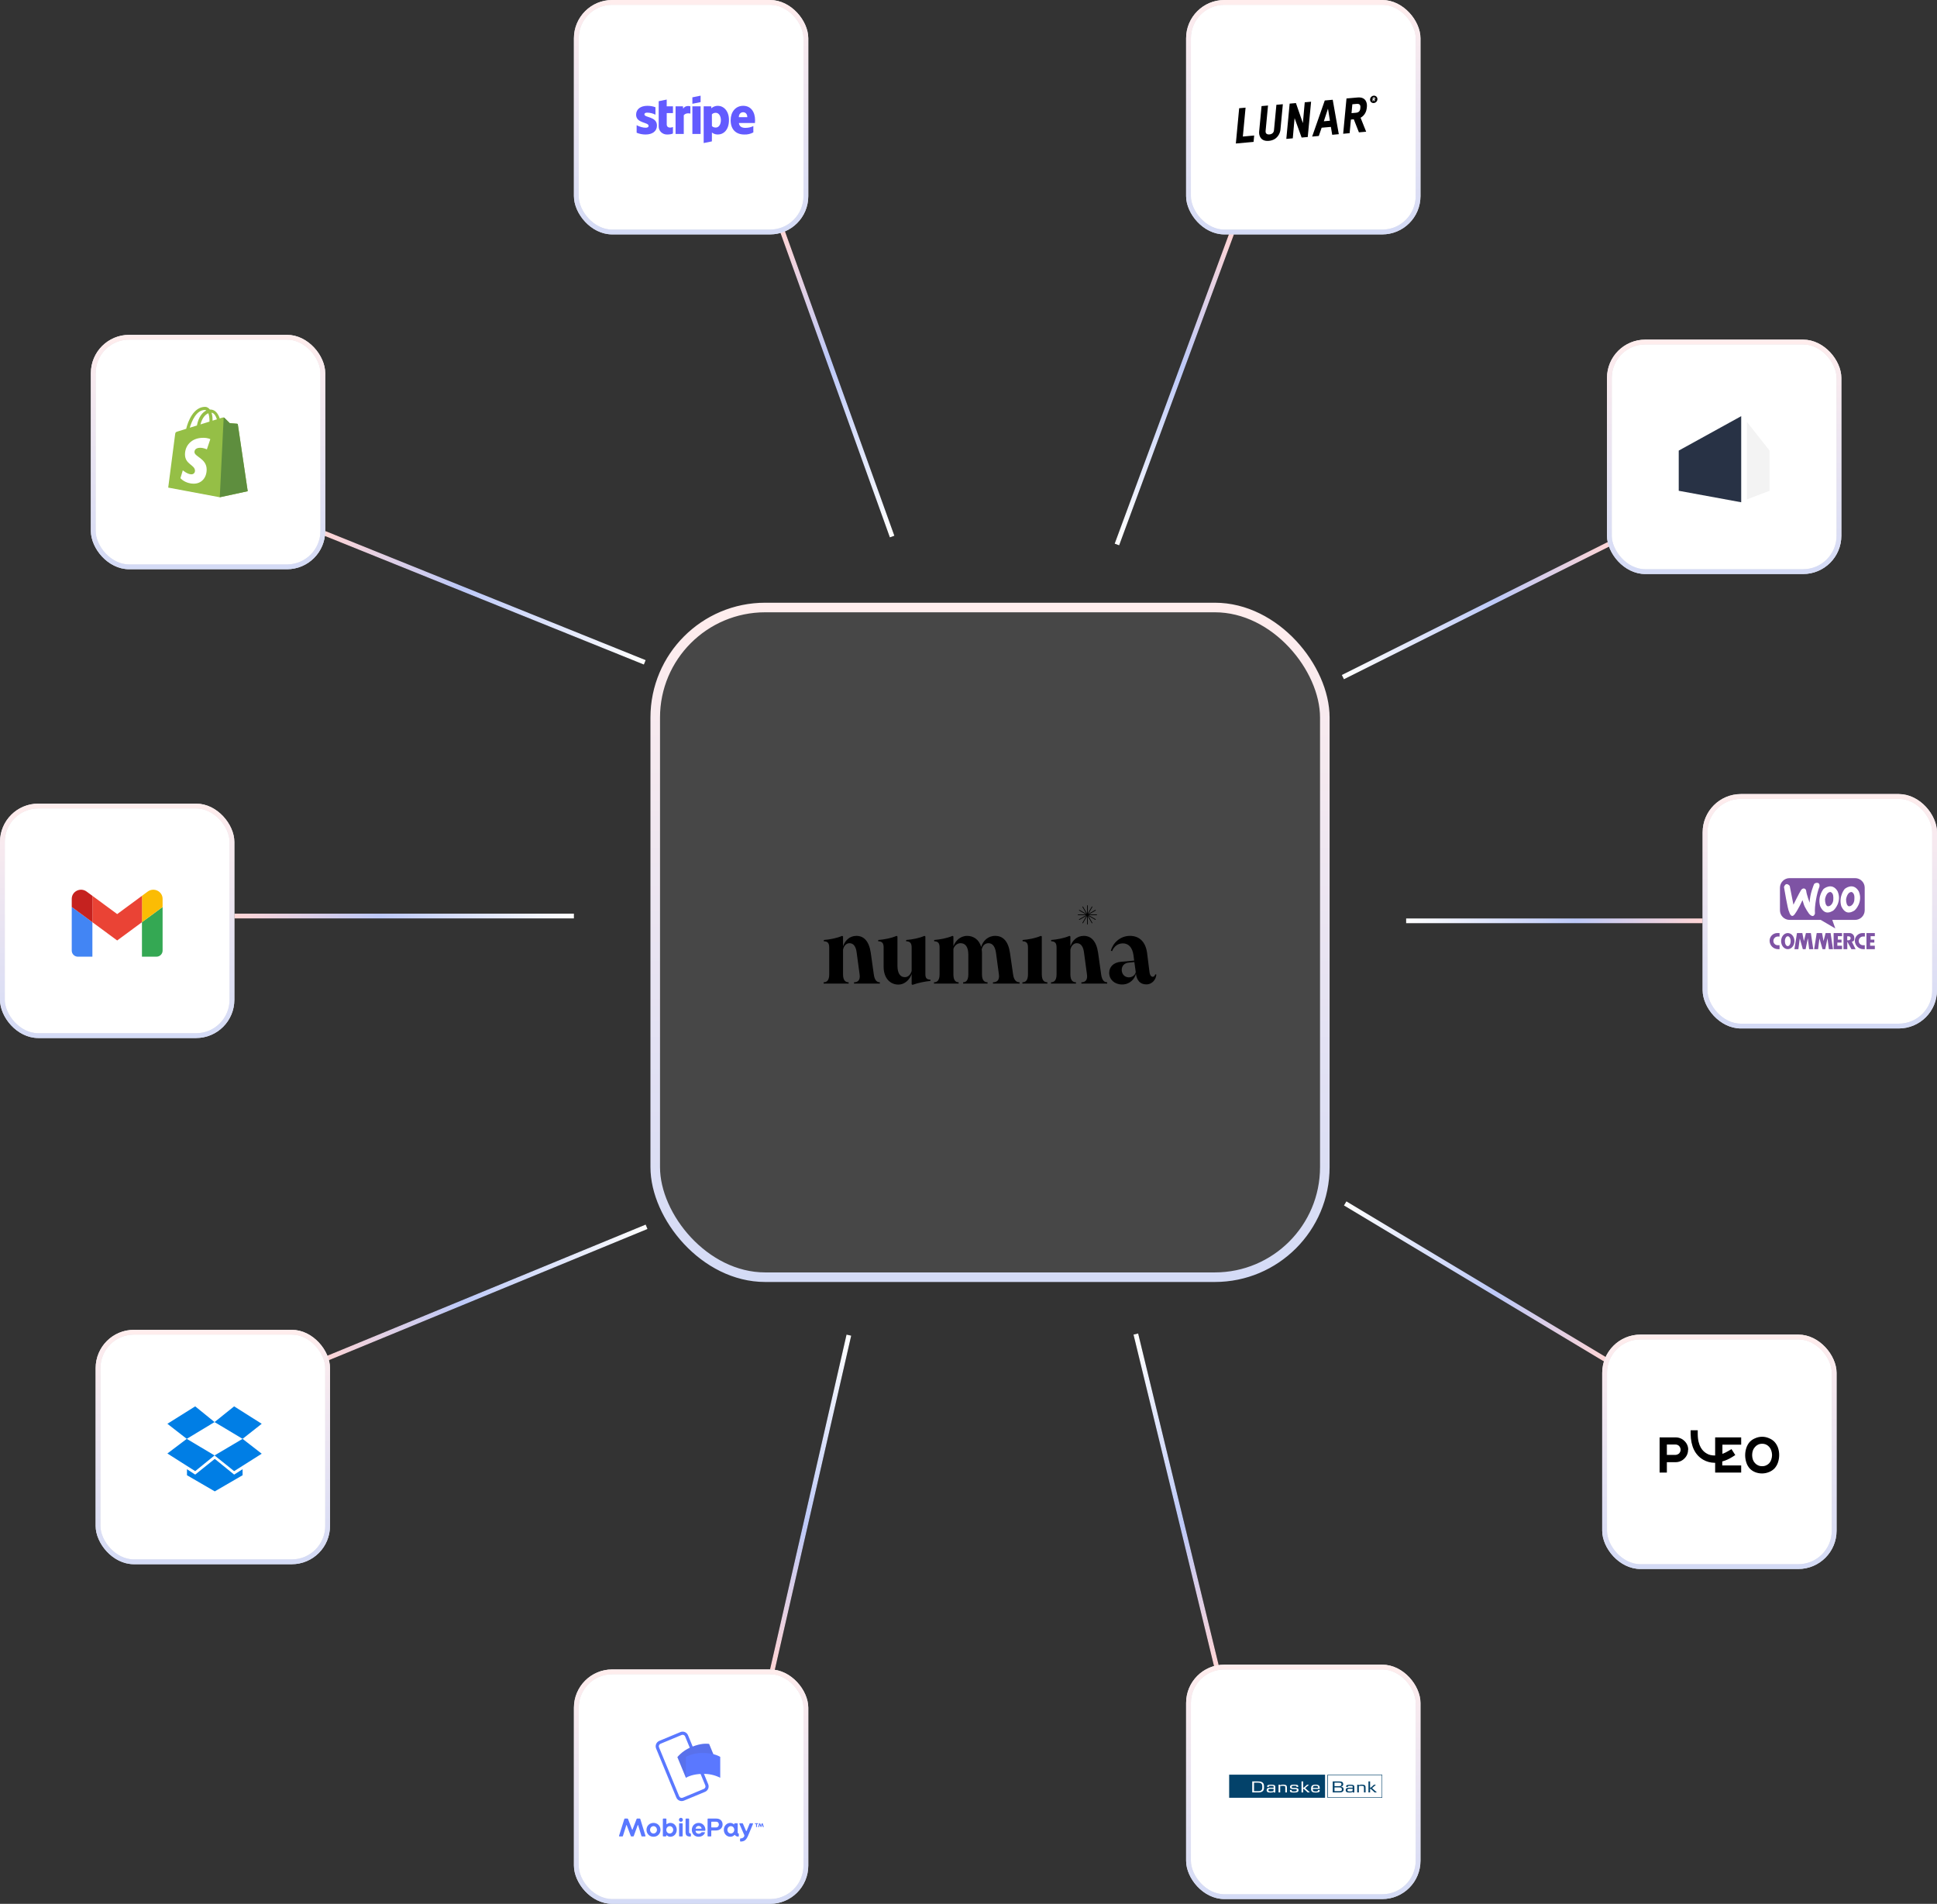 <svg width="405" height="398" viewBox="0 0 405 398" fill="none" xmlns="http://www.w3.org/2000/svg">
<rect x="0" y="0" width="405" height="398" fill="#333333" stroke="none"/>
<rect x="137" y="127" width="140" height="140" rx="23" fill="white" fill-opacity="0.1"/>
<rect x="137" y="127" width="140" height="140" rx="23" stroke="url(#paint0_linear_3412_15660)" stroke-width="2"/>
<path d="M178.566 205.617V205.349C179.332 205.349 179.906 204.947 179.734 203.703L179.121 199.167C178.987 198.018 178.547 197.176 177.609 197.176C176.901 197.176 176.403 197.808 176.269 198.535V203.684C176.269 204.947 176.767 205.349 177.437 205.349V205.617H172.211V205.349C172.881 205.349 173.379 204.947 173.379 203.684V198.095C173.379 197.214 173.111 196.793 172.249 196.774V196.506C173.455 196.41 174.948 196.142 176.078 195.645L176.269 195.759V197.846C176.652 196.659 177.609 195.645 179.064 195.645C180.576 195.645 181.705 196.697 182.069 199.205L182.701 203.703C182.873 204.947 183.351 205.349 183.964 205.349V205.617H178.566Z" fill="black"/>
<path d="M187.818 205.828C186.229 205.828 184.755 204.603 184.755 202.095V198.095C184.755 197.214 184.487 196.793 183.626 196.774V196.506C184.832 196.41 186.325 196.142 187.454 195.645L187.646 195.759V201.885C187.646 203.454 188.22 204.277 189.196 204.277C190 204.277 190.459 203.569 190.613 202.957V198.095C190.613 197.214 190.325 196.793 189.464 196.774V196.506C190.67 196.41 192.163 196.142 193.292 195.645L193.484 195.759V203.646C193.484 204.507 193.79 204.775 194.537 204.794V205.062C193.465 205.177 191.953 205.445 190.804 205.885L190.613 205.771V203.627C190.249 204.66 189.292 205.828 187.818 205.828Z" fill="black"/>
<path d="M207.614 205.617V205.349C208.418 205.349 209.03 204.947 208.858 203.703L208.246 199.167C208.073 197.98 207.595 197.176 206.676 197.176C205.891 197.176 205.393 197.769 205.259 198.516C205.298 198.765 205.317 199.013 205.317 199.301V203.684C205.317 204.947 205.814 205.349 206.484 205.349V205.617H201.374V205.349C201.986 205.349 202.465 204.947 202.465 203.684V199.588C202.465 197.922 201.833 197.176 200.838 197.176C200.091 197.176 199.498 197.769 199.345 198.401V203.684C199.345 204.947 199.804 205.349 200.436 205.349V205.617H195.287V205.349C195.956 205.349 196.454 204.947 196.454 203.684V198.095C196.454 197.214 196.186 196.793 195.325 196.774V196.506C196.531 196.41 198.024 196.142 199.153 195.645L199.345 195.759V197.808C199.727 196.755 200.742 195.645 202.216 195.645C203.498 195.645 204.723 196.391 205.145 197.961C205.508 196.716 206.561 195.645 208.073 195.645C209.719 195.645 210.81 196.755 211.174 199.205L211.825 203.703C211.997 204.947 212.514 205.349 213.184 205.349V205.617H207.614Z" fill="black"/>
<path d="M213.769 205.617V205.349C214.439 205.349 214.936 204.947 214.936 203.684V198.095C214.936 197.214 214.668 196.793 213.807 196.774V196.506C215.013 196.41 216.506 196.142 217.635 195.645L217.827 195.759V203.684C217.827 204.947 218.325 205.349 218.995 205.349V205.617H213.769Z" fill="black"/>
<path d="M226.1 205.617V205.349C226.866 205.349 227.44 204.947 227.268 203.703L226.656 199.167C226.522 198.018 226.081 197.176 225.143 197.176C224.435 197.176 223.937 197.808 223.803 198.535V203.684C223.803 204.947 224.301 205.349 224.971 205.349V205.617H219.745V205.349C220.415 205.349 220.913 204.947 220.913 203.684V198.095C220.913 197.214 220.645 196.793 219.784 196.774V196.506C220.99 196.41 222.483 196.142 223.612 195.645L223.803 195.759V197.846C224.186 196.659 225.143 195.645 226.598 195.645C228.11 195.645 229.24 196.697 229.603 199.205L230.235 203.703C230.407 204.947 230.886 205.349 231.498 205.349V205.617H226.1Z" fill="black"/>
<path d="M239.668 205.79C238.347 205.79 237.696 204.909 237.505 203.569C237.256 204.641 236.242 205.809 234.615 205.809C233.064 205.809 231.916 204.794 231.916 203.378C231.916 202.172 232.777 201.196 234.366 201.062L237.141 200.813L236.988 199.645C236.759 198.095 235.993 197.214 234.768 197.214C233.696 197.214 232.93 197.865 232.528 198.822L232.26 198.765C232.643 197.233 234.136 195.645 236.261 195.645C238.271 195.645 239.534 196.946 239.84 199.205L240.338 203.167C240.434 203.971 240.759 204.201 241.027 204.201C241.276 204.201 241.467 203.99 241.544 203.684L241.774 203.722C241.735 204.641 241.008 205.79 239.668 205.79ZM234.538 202.784C234.538 203.588 235.112 204.316 236.031 204.316C236.835 204.316 237.39 203.742 237.467 203.206L237.18 201.119L236.031 201.234C235.074 201.311 234.538 201.923 234.538 202.784Z" fill="black"/>
<path d="M227.287 189.312C227.287 189.272 227.319 189.24 227.359 189.24C227.398 189.24 227.431 189.272 227.431 189.312V193.198C227.431 193.238 227.398 193.27 227.359 193.27C227.319 193.27 227.287 193.238 227.287 193.198V189.312Z" fill="black"/>
<path d="M228.268 189.537C228.288 189.502 228.332 189.49 228.366 189.51C228.401 189.53 228.412 189.574 228.393 189.608L226.45 192.974C226.43 193.008 226.386 193.02 226.351 193C226.317 192.98 226.305 192.936 226.325 192.902L228.268 189.537Z" fill="black"/>
<path d="M229.005 190.221C229.04 190.201 229.084 190.213 229.104 190.248C229.124 190.282 229.112 190.326 229.077 190.346L225.712 192.289C225.678 192.309 225.634 192.297 225.614 192.263C225.594 192.228 225.606 192.184 225.64 192.164L229.005 190.221Z" fill="black"/>
<path d="M229.302 191.183C229.341 191.183 229.374 191.215 229.374 191.255C229.374 191.295 229.341 191.327 229.302 191.327L225.416 191.327C225.376 191.327 225.344 191.295 225.344 191.255C225.344 191.215 225.376 191.183 225.416 191.183L229.302 191.183Z" fill="black"/>
<path d="M228.392 192.902C228.412 192.936 228.4 192.98 228.366 193C228.332 193.02 228.288 193.008 228.268 192.974L226.325 189.608C226.305 189.574 226.317 189.53 226.351 189.51C226.386 189.49 226.43 189.502 226.449 189.537L228.392 192.902Z" fill="black"/>
<path d="M229.077 192.164C229.112 192.184 229.123 192.228 229.104 192.263C229.084 192.297 229.04 192.309 229.005 192.289L225.64 190.346C225.606 190.326 225.594 190.282 225.614 190.248C225.634 190.213 225.678 190.201 225.712 190.221L229.077 192.164Z" fill="black"/>
<line x1="120" y1="191.5" x2="49" y2="191.5" stroke="black"/>
<line x1="120" y1="191.5" x2="49" y2="191.5" stroke="url(#paint1_linear_3412_15660)"/>
<line x1="134.813" y1="138.464" x2="67.813" y2="111.464" stroke="black"/>
<line x1="134.813" y1="138.464" x2="67.813" y2="111.464" stroke="url(#paint2_linear_3412_15660)"/>
<line x1="186.529" y1="112.169" x2="163.529" y2="48.169" stroke="black"/>
<line x1="186.529" y1="112.169" x2="163.529" y2="48.169" stroke="url(#paint3_linear_3412_15660)"/>
<line x1="233.531" y1="113.827" x2="257.531" y2="48.827" stroke="black"/>
<line x1="233.531" y1="113.827" x2="257.531" y2="48.827" stroke="url(#paint4_linear_3412_15660)"/>
<line x1="280.776" y1="141.553" x2="336.776" y2="113.553" stroke="black"/>
<line x1="280.776" y1="141.553" x2="336.776" y2="113.553" stroke="url(#paint5_linear_3412_15660)"/>
<line x1="294" y1="192.5" x2="356" y2="192.5" stroke="black"/>
<line x1="294" y1="192.5" x2="356" y2="192.5" stroke="url(#paint6_linear_3412_15660)"/>
<line x1="281.257" y1="251.571" x2="336.257" y2="284.571" stroke="black"/>
<line x1="281.257" y1="251.571" x2="336.257" y2="284.571" stroke="url(#paint7_linear_3412_15660)"/>
<line x1="237.486" y1="278.882" x2="254.486" y2="348.882" stroke="black"/>
<line x1="237.486" y1="278.882" x2="254.486" y2="348.882" stroke="url(#paint8_linear_3412_15660)"/>
<line x1="177.487" y1="279.111" x2="161.487" y2="349.111" stroke="black"/>
<line x1="177.487" y1="279.111" x2="161.487" y2="349.111" stroke="url(#paint9_linear_3412_15660)"/>
<line x1="135.19" y1="256.462" x2="67.19" y2="284.462" stroke="black"/>
<line x1="135.19" y1="256.462" x2="67.19" y2="284.462" stroke="url(#paint10_linear_3412_15660)"/>
<rect x="248.5" y="0.5" width="48" height="48" rx="7.5" fill="white"/>
<rect x="248.5" y="0.5" width="48" height="48" rx="7.5" stroke="#E4E4E7"/>
<rect x="248.5" y="0.5" width="48" height="48" rx="7.5" stroke="url(#paint11_linear_3412_15660)"/>
<g clip-path="url(#clip0_3412_15660)">
<path d="M258.398 30L259.094 22.624L260.432 22.503L259.862 28.544L262.232 28.328L262.106 29.663L258.398 30ZM265.298 29.447C263.516 29.603 263.198 28.25 263.27 27.503L263.774 22.178L265.124 22.058L264.62 27.383C264.554 28.075 265.136 28.129 265.424 28.105C265.706 28.081 266.306 27.924 266.372 27.233L266.876 21.908L268.226 21.787L267.722 27.124C267.65 27.864 267.086 29.29 265.298 29.447ZM272.15 28.755L270.68 24.694L270.302 28.917L268.952 29.038L269.648 21.661L270.962 21.547L272.414 25.734L272.804 21.384L274.13 21.264L273.434 28.64L272.15 28.755ZM278.546 28.177L278.27 26.529L276.338 26.697L275.744 28.424L274.352 28.55L276.992 21.005L278.654 20.855L279.926 28.051L278.546 28.177ZM277.664 22.714L276.794 25.349L278.072 25.235L277.664 22.714ZM284.132 27.666L283.058 24.94L282.458 24.994L282.188 27.84L280.838 27.961L281.534 20.584L283.85 20.379C285.644 20.223 285.866 21.607 285.8 22.281L285.77 22.6C285.722 23.129 285.434 24.098 284.48 24.615L285.644 27.533L284.132 27.666ZM284.438 22.431C284.504 21.745 283.994 21.691 283.7 21.715L282.758 21.799L282.584 23.653L283.55 23.568C283.838 23.544 284.348 23.406 284.414 22.714L284.438 22.431Z" fill="black"/>
<path d="M287.284 20.517L287.182 20.529L287.164 20.734L287.272 20.722C287.302 20.722 287.362 20.704 287.368 20.626V20.596C287.368 20.517 287.314 20.511 287.284 20.517Z" fill="black"/>
<path d="M287.285 20C286.859 20 286.493 20.343 286.463 20.77C286.433 21.197 286.751 21.54 287.177 21.54C287.603 21.54 287.969 21.197 287.999 20.77C288.029 20.343 287.705 20 287.285 20ZM287.531 20.584L287.525 20.62C287.519 20.68 287.483 20.794 287.375 20.854L287.519 21.113L287.345 21.131L287.213 20.896L287.141 20.902L287.117 21.149L286.961 21.161L287.033 20.391L287.303 20.367C287.513 20.343 287.537 20.505 287.531 20.584Z" fill="black"/>
</g>
<rect x="336.5" y="71.5" width="48" height="48" rx="7.5" fill="white"/>
<rect x="336.5" y="71.5" width="48" height="48" rx="7.5" stroke="#E4E4E7"/>
<rect x="336.5" y="71.5" width="48" height="48" rx="7.5" stroke="url(#paint12_linear_3412_15660)"/>
<g clip-path="url(#clip1_3412_15660)">
<path d="M351 94.198L364.062 87V105L351 102.599V94.198Z" fill="#283245"/>
<path opacity="0.05" d="M365.25 88.199L370 94.199V102.599L365.25 104.399V88.199Z" fill="black"/>
</g>
<rect x="356.5" y="166.5" width="48" height="48" rx="7.5" fill="white"/>
<rect x="356.5" y="166.5" width="48" height="48" rx="7.5" stroke="#E4E4E7"/>
<rect x="356.5" y="166.5" width="48" height="48" rx="7.5" stroke="url(#paint13_linear_3412_15660)"/>
<path d="M372.08 197.6H371.684C371.186 197.6 370.791 197.205 370.791 196.707C370.791 196.191 371.203 195.779 371.719 195.779H372.08V195.057H371.598C370.722 195.057 370 195.779 370 196.655C370 197.635 370.791 198.425 371.77 198.425H372.08V197.6ZM389.92 197.6H389.525C389.027 197.6 388.631 197.205 388.631 196.707C388.631 196.191 389.044 195.779 389.559 195.779H389.92V195.057H389.422C388.545 195.057 387.823 195.779 387.823 196.655C387.823 197.635 388.614 198.425 389.594 198.425H389.903V197.6H389.92ZM373.798 195.057C373.025 195.057 372.406 195.813 372.406 196.741C372.406 197.669 373.025 198.425 373.798 198.425C374.572 198.425 375.191 197.669 375.191 196.741C375.191 195.813 374.572 195.057 373.798 195.057ZM373.798 197.789C373.455 197.789 373.197 197.325 373.197 196.758C373.197 196.191 373.472 195.727 373.798 195.727C374.142 195.727 374.4 196.191 374.4 196.758C374.4 197.325 374.125 197.789 373.798 197.789ZM375.191 198.425L375.723 195.057H376.841L377.167 196.741L377.597 195.057H378.628L379.127 198.425H378.267L377.992 196.139L377.528 198.425H376.944L376.308 196.174L376.016 198.425H375.191ZM379.316 198.425L379.848 195.057H380.966L381.275 196.741L381.705 195.057H382.753L383.252 198.425H382.392L382.1 196.139L381.636 198.425H381.069L380.416 196.174L380.141 198.425H379.316ZM383.389 198.425V195.057H385.142V195.71H384.266V196.432H385.039V197.05H384.163V197.704H385.142V198.425H383.389ZM390.247 198.425V195.057H392V195.71H391.123V196.432H391.897V197.05H391.02V197.704H392V198.425H390.247Z" fill="#7E53A4"/>
<path d="M387.189 196.862C387.464 196.862 387.705 196.638 387.705 196.346V196.037C387.705 195.487 387.258 195.057 386.725 195.057H385.453V198.426H386.244V196.844L387.103 198.426H387.98L387.189 196.862ZM386.519 196.569H386.227V195.744H386.553C386.777 195.744 386.948 195.916 386.948 196.14C386.931 196.38 386.742 196.569 386.519 196.569ZM382.789 186.48C382.463 186.446 381.861 186.618 381.586 187.959C381.586 188.784 381.775 189.265 382.084 189.437C382.652 189.609 383.322 188.852 383.322 188.027C383.339 187.494 383.373 186.79 382.789 186.48ZM387.189 186.48C386.862 186.446 386.261 186.618 385.986 187.959C385.986 188.784 386.175 189.265 386.484 189.437C387.052 189.609 387.722 188.852 387.722 188.027C387.756 187.494 387.773 186.79 387.189 186.48Z" fill="#7E53A4"/>
<path d="M387.873 183.574H374.175C373.075 183.574 372.164 184.468 372.164 185.585V190.295C372.164 191.395 373.058 192.305 374.175 192.305H387.873C388.973 192.305 389.884 191.412 389.884 190.295V185.568C389.884 184.468 388.973 183.574 387.873 183.574ZM378.266 191.034C378.266 191.034 377.32 189.779 377.08 188.834C376.839 187.888 376.805 188.318 376.805 188.318C376.805 188.318 376.048 190.02 375.258 191.102C374.467 192.185 374.072 190.57 374.072 190.57C373.797 190.243 373.006 185.43 373.006 185.43C373.453 184.21 374.209 185.207 374.209 185.207L374.983 189.126C374.983 189.126 376.169 186.72 376.547 186.118C376.942 185.499 377.612 185.671 377.664 186.307C377.716 186.943 378.369 188.713 378.369 188.713C378.42 186.874 379.177 185.121 379.297 184.829C379.417 184.537 380.637 184.21 380.414 185.379C379.881 186.685 379.348 189.452 379.486 190.965C379.142 192.116 378.266 191.034 378.266 191.034ZM383.216 190.415C382.855 190.587 381.514 191.498 380.569 189.435C379.967 187.355 381.291 185.826 381.291 185.826C381.291 185.826 383.027 184.348 384.212 186.307C385.158 188.455 383.577 190.243 383.216 190.415ZM387.633 190.415C387.272 190.587 385.931 191.498 384.986 189.435C384.384 187.355 385.708 185.826 385.708 185.826C385.708 185.826 387.444 184.348 388.63 186.307C389.575 188.455 387.994 190.243 387.633 190.415Z" fill="#7E53A4"/>
<path d="M380.656 192.289L383.733 194.094L383.097 192.289L381.327 191.791L380.656 192.289Z" fill="#7E53A4"/>
<rect x="335.5" y="279.5" width="48" height="48" rx="7.5" fill="white"/>
<rect x="335.5" y="279.5" width="48" height="48" rx="7.5" stroke="#E4E4E7"/>
<rect x="335.5" y="279.5" width="48" height="48" rx="7.5" stroke="url(#paint14_linear_3412_15660)"/>
<g clip-path="url(#clip2_3412_15660)">
<path d="M351.399 303.066C351.388 303.352 351.276 303.626 351.082 303.841C350.863 304.031 350.583 304.141 350.291 304.152H348.519V301.979H350.291C350.608 301.979 350.871 302.083 351.082 302.29C351.276 302.505 351.388 302.779 351.399 303.066ZM352.981 303.066C352.985 302.723 352.917 302.384 352.781 302.069C352.644 301.754 352.443 301.47 352.19 301.234C351.951 300.995 351.665 300.806 351.35 300.678C351.034 300.55 350.696 300.486 350.354 300.49H347V307.845H348.519V305.672H350.354C350.698 305.672 351.038 305.603 351.354 305.47C351.669 305.336 351.954 305.141 352.19 304.897C352.438 304.659 352.633 304.373 352.763 304.058C352.894 303.743 352.957 303.405 352.949 303.066H352.981ZM358.614 307.845H364.057V306.355H360.101V305.517C360.797 305.331 361.494 305.021 362.19 304.586L362.823 304.183L362.032 302.941L361.399 303.314C360.997 303.559 360.574 303.767 360.133 303.934V302.01H364.057V300.49H358.614V304.276C357.876 304.276 357.295 304.141 356.873 303.872C356.019 303.407 354.975 302.321 354.975 299.745V299H353.487V299.745C353.53 302.372 354.416 304.183 356.146 305.176C356.849 305.573 357.644 305.787 358.456 305.797H358.614V307.845ZM370.513 304.183C370.509 304.499 370.455 304.813 370.354 305.114C370.268 305.386 370.129 305.639 369.943 305.859C369.768 306.056 369.552 306.214 369.31 306.324C369.044 306.451 368.751 306.514 368.456 306.51C368.149 306.519 367.845 306.455 367.57 306.324C367.328 306.214 367.112 306.056 366.937 305.859C366.74 305.642 366.589 305.389 366.494 305.114C366.299 304.508 366.299 303.858 366.494 303.252C366.589 302.977 366.74 302.724 366.937 302.507C367.109 302.299 367.325 302.129 367.57 302.01C367.845 301.879 368.149 301.815 368.456 301.824C368.751 301.82 369.044 301.884 369.31 302.01C369.555 302.129 369.771 302.299 369.943 302.507C370.129 302.726 370.268 302.979 370.354 303.252C370.455 303.552 370.509 303.866 370.513 304.183ZM372 304.183C372.006 303.655 371.92 303.13 371.747 302.631C371.591 302.199 371.355 301.799 371.051 301.452C370.734 301.114 370.345 300.849 369.911 300.676C369.451 300.465 368.948 300.356 368.44 300.356C367.931 300.356 367.429 300.465 366.968 300.676C366.535 300.849 366.146 301.114 365.829 301.452C365.518 301.818 365.282 302.239 365.133 302.693C364.809 303.682 364.809 304.746 365.133 305.734C365.274 306.191 365.511 306.614 365.829 306.976C366.146 307.314 366.535 307.579 366.968 307.752C367.436 307.939 367.938 308.033 368.443 308.027C368.948 308.022 369.448 307.918 369.911 307.721C370.345 307.548 370.734 307.283 371.051 306.945C371.365 306.592 371.602 306.18 371.747 305.734C371.916 305.238 372 304.721 372 304.183Z" fill="black"/>
</g>
<rect x="248.5" y="348.5" width="48" height="48" rx="7.5" fill="white"/>
<rect x="248.5" y="348.5" width="48" height="48" rx="7.5" stroke="#E4E4E7"/>
<rect x="248.5" y="348.5" width="48" height="48" rx="7.5" stroke="url(#paint15_linear_3412_15660)"/>
<path d="M289.003 370.999H277.547V375.828H289.003V370.999ZM288.879 371.121V375.704H277.669V371.121H288.879Z" fill="#03426A"/>
<path d="M257 375.828H277.048V370.999H257V375.828Z" fill="#03426A"/>
<path d="M288.882 371.121V375.703H277.672V371.121H288.882Z" fill="white"/>
<path d="M263.922 373.738C263.922 374.213 263.668 374.447 263.097 374.447H262.199V372.669H263.068C263.757 372.669 263.922 373.005 263.922 373.373V373.738ZM264.29 373.723V373.419C264.29 372.449 263.526 372.411 263.013 372.411H261.828V374.711H263.114C264.125 374.711 264.29 374.163 264.29 373.723Z" fill="white"/>
<path d="M266.301 374.145C266.301 374.279 266.289 374.4 266.136 374.455C266.046 374.49 265.918 374.502 265.704 374.502C265.49 374.502 265.362 374.481 265.287 374.432C265.235 374.4 265.215 374.348 265.215 374.238C265.215 374.099 265.249 374.021 265.316 373.989C265.383 373.957 265.467 373.951 265.727 373.951H266.301V374.145ZM266.648 374.713V373.809C266.648 373.638 266.648 373.52 266.634 373.433C266.617 373.343 266.588 373.279 266.515 373.224C266.347 373.094 265.936 373.091 265.733 373.091C265.58 373.091 265.162 373.108 265.009 373.239C264.957 373.282 264.945 373.334 264.945 373.398C264.945 373.439 264.951 373.494 264.954 373.566H265.293C265.299 373.525 265.307 373.427 265.345 373.386C265.391 373.343 265.469 373.326 265.701 373.326C265.968 373.326 266.153 373.334 266.231 373.378C266.304 373.418 266.301 373.505 266.301 373.572V373.728H265.519C265.307 373.728 265.064 373.734 264.931 373.917C264.87 373.995 264.844 374.096 264.844 374.227C264.844 374.609 265.078 374.736 265.681 374.736C265.994 374.736 266.199 374.687 266.324 374.58L266.356 374.713H266.648Z" fill="white"/>
<path d="M268.736 374.711V373.83C268.736 373.526 268.721 373.462 268.649 373.407C268.579 373.355 268.44 373.323 268.229 373.323C268.044 373.323 267.852 373.347 267.673 373.396V374.711H267.328V373.1H267.638L267.661 373.216C267.731 373.179 267.783 373.15 267.855 373.129C267.971 373.095 268.116 373.077 268.31 373.077C268.53 373.077 268.701 373.112 268.832 373.17C268.959 373.225 269.028 373.329 269.055 373.451C269.072 373.535 269.081 373.607 269.081 373.79V374.711H268.736Z" fill="white"/>
<path d="M271.296 374.617C271.136 374.698 270.876 374.732 270.537 374.732C270.302 374.732 270.108 374.715 269.957 374.674C269.795 374.637 269.714 374.562 269.705 374.422C269.7 374.35 269.705 374.286 269.714 374.199H270.047C270.059 374.281 270.059 374.307 270.062 374.324C270.073 374.399 270.068 374.44 270.157 374.469C270.244 374.495 270.383 374.506 270.56 374.506C270.78 374.506 270.934 374.483 271.035 374.437C271.107 374.405 271.142 374.347 271.142 374.237C271.142 374.11 271.116 374.057 270.983 374.037C270.942 374.029 270.902 374.029 270.858 374.026C270.835 374.023 270.76 374.023 270.638 374.02C270.58 374.02 270.514 374.014 270.435 374.011C270.091 373.994 269.726 373.979 269.726 373.577C269.726 373.212 269.949 373.084 270.563 373.084C270.719 373.084 270.91 373.096 271.026 373.11C271.16 373.128 271.261 373.151 271.333 373.191C271.415 373.238 271.441 373.31 271.441 373.438C271.441 373.472 271.441 373.507 271.435 373.562H271.099L271.084 373.49C271.067 373.403 271.061 373.385 271.032 373.365C270.983 373.328 270.835 373.31 270.627 373.31C270.418 373.31 270.299 373.319 270.204 373.354C270.114 373.385 270.073 373.443 270.073 373.559C270.073 373.637 270.102 373.695 270.14 373.721C270.23 373.777 270.705 373.771 270.867 373.774C271.041 373.777 271.154 373.791 271.252 373.826C271.429 373.887 271.499 374.002 271.499 374.237C271.499 374.425 271.438 374.544 271.296 374.617Z" fill="white"/>
<path d="M273.426 374.711L272.594 373.949H272.473V374.711H272.125V372.411H272.473V373.72H272.594L273.284 373.1H273.689L272.887 373.81L273.886 374.711H273.426Z" fill="white"/>
<path d="M275.605 373.752H274.496C274.507 373.55 274.551 373.46 274.629 373.402C274.71 373.344 274.858 373.315 275.075 373.315C275.376 373.315 275.518 373.382 275.57 373.521C275.591 373.579 275.605 373.634 275.605 373.752ZM275.924 374.21H275.582C275.57 374.259 275.565 374.384 275.518 374.43C275.466 374.482 275.362 374.506 275.084 374.506C274.809 374.506 274.658 374.468 274.58 374.39C274.522 374.332 274.487 374.21 274.487 374.022V373.978H275.933C275.935 373.9 275.941 373.88 275.941 373.816C275.941 373.55 275.904 373.402 275.788 373.289C275.657 373.153 275.405 373.086 275.058 373.086C274.615 373.086 274.342 373.188 274.229 373.411C274.163 373.538 274.125 373.718 274.125 373.941C274.125 374.291 274.218 374.511 274.423 374.621C274.551 374.691 274.771 374.731 275.052 374.734C275.287 374.734 275.475 374.723 275.681 374.662C275.88 374.598 275.93 374.485 275.93 374.39C275.93 374.366 275.93 374.288 275.924 374.21Z" fill="white"/>
<path d="M280.484 372.99C280.484 373.329 280.293 373.399 279.899 373.399H279.027V372.669H279.942C280.293 372.669 280.484 372.701 280.484 372.99ZM280.939 374.062C280.939 373.778 280.777 373.57 280.388 373.509V373.503C280.69 373.425 280.852 373.268 280.852 373.022C280.852 372.617 280.655 372.411 280.096 372.411H278.656V374.711H280.154C280.658 374.711 280.939 374.482 280.939 374.062ZM280.568 374.088C280.568 374.415 280.336 374.447 279.977 374.447H279.027V373.659H280.023C280.449 373.659 280.568 373.796 280.568 374.088Z" fill="#03426A"/>
<path d="M282.821 374.145C282.821 374.279 282.813 374.4 282.659 374.455C282.569 374.49 282.442 374.502 282.228 374.502C282.013 374.502 281.886 374.481 281.81 374.432C281.758 374.4 281.738 374.348 281.738 374.238C281.738 374.099 281.773 374.021 281.842 373.989C281.906 373.957 281.99 373.951 282.254 373.951H282.821V374.145ZM283.172 374.713V373.809C283.172 373.638 283.172 373.52 283.157 373.433C283.14 373.343 283.111 373.279 283.039 373.224C282.871 373.094 282.459 373.091 282.256 373.091C282.103 373.091 281.686 373.108 281.532 373.239C281.48 373.282 281.469 373.334 281.469 373.398C281.469 373.439 281.474 373.494 281.477 373.566H281.816C281.825 373.525 281.831 373.427 281.868 373.386C281.915 373.343 281.993 373.326 282.225 373.326C282.491 373.326 282.676 373.334 282.755 373.378C282.827 373.418 282.821 373.505 282.821 373.572V373.728H282.042C281.831 373.728 281.587 373.734 281.454 373.917C281.396 373.995 281.367 374.096 281.367 374.227C281.367 374.609 281.602 374.736 282.204 374.736C282.52 374.736 282.723 374.687 282.847 374.58L282.879 374.713H283.172Z" fill="#03426A"/>
<path d="M285.181 374.711V373.83C285.181 373.526 285.167 373.462 285.094 373.407C285.025 373.355 284.886 373.323 284.674 373.323C284.489 373.323 284.298 373.347 284.118 373.396V374.711H283.773V373.1H284.083L284.109 373.216C284.176 373.179 284.228 373.15 284.304 373.129C284.416 373.095 284.561 373.077 284.755 373.077C284.976 373.077 285.146 373.112 285.277 373.17C285.404 373.225 285.474 373.329 285.503 373.451C285.52 373.535 285.526 373.607 285.526 373.79V374.711H285.181Z" fill="#03426A"/>
<path d="M287.426 374.711L286.594 373.949H286.47V374.711H286.125V372.411H286.47V373.72H286.594L287.284 373.1H287.686L286.884 373.81L287.883 374.711H287.426Z" fill="#03426A"/>
<rect x="120.5" y="349.5" width="48" height="48" rx="7.5" fill="white"/>
<rect x="120.5" y="349.5" width="48" height="48" rx="7.5" stroke="#E4E4E7"/>
<rect x="120.5" y="349.5" width="48" height="48" rx="7.5" stroke="url(#paint16_linear_3412_15660)"/>
<path d="M129.43 383.786L130.539 380.263C130.551 380.214 130.593 380.178 130.643 380.175H131.199C131.249 380.182 131.291 380.216 131.309 380.263L132.172 382.485C132.188 382.529 132.232 382.535 132.248 382.485L133.105 380.263C133.123 380.216 133.165 380.182 133.215 380.175H133.772C133.822 380.178 133.864 380.214 133.876 380.263L134.962 383.786C134.984 383.858 134.946 383.907 134.88 383.907H134.219C134.172 383.909 134.131 383.877 134.121 383.83L133.417 381.542C133.406 381.498 133.357 381.498 133.34 381.542L132.51 383.814C132.483 383.88 132.444 383.907 132.39 383.907H132.002C131.942 383.907 131.909 383.874 131.888 383.814L131.03 381.542C131.014 381.498 130.97 381.498 130.959 381.542L130.238 383.83C130.227 383.878 130.183 383.911 130.135 383.907H129.512C129.447 383.907 129.403 383.863 129.43 383.786ZM135.175 382.529C135.175 381.712 135.797 381.08 136.638 381.08C137.485 381.08 138.102 381.712 138.102 382.529C138.102 383.342 137.485 383.978 136.638 383.978C135.797 383.978 135.175 383.342 135.175 382.529ZM137.359 382.529C137.359 382.101 137.037 381.761 136.638 381.761C136.245 381.761 135.918 382.101 135.918 382.529C135.918 382.952 136.245 383.298 136.638 383.298C137.037 383.298 137.359 382.952 137.359 382.529ZM139.413 383.682C139.358 383.638 139.309 383.655 139.309 383.731V383.803C139.309 383.859 139.266 383.905 139.21 383.907H138.697C138.641 383.905 138.595 383.86 138.593 383.803V380.279C138.595 380.222 138.641 380.177 138.697 380.175H139.238C139.293 380.177 139.337 380.224 139.336 380.279V381.284C139.336 381.355 139.385 381.377 139.462 381.322C139.668 381.166 139.919 381.081 140.177 381.08C140.925 381.08 141.499 381.717 141.499 382.529C141.499 383.342 140.914 383.978 140.155 383.978C139.833 383.978 139.615 383.847 139.413 383.682ZM140.756 382.529C140.756 382.101 140.434 381.761 140.03 381.761C139.637 381.761 139.314 382.096 139.314 382.529C139.314 382.958 139.631 383.292 140.03 383.292C140.434 383.292 140.756 382.952 140.756 382.529ZM141.952 380.433C141.952 380.202 142.138 380.016 142.367 380.016C142.596 380.016 142.782 380.203 142.782 380.433C142.782 380.663 142.596 380.85 142.367 380.85C142.139 380.846 141.955 380.662 141.952 380.433ZM141.99 383.803V381.256C141.989 381.2 142.033 381.154 142.088 381.152H142.629C142.685 381.154 142.731 381.199 142.733 381.256V383.803C142.731 383.86 142.685 383.905 142.629 383.907H142.088C142.033 383.905 141.989 383.858 141.99 383.803ZM143.341 382.974V380.279C143.34 380.224 143.384 380.177 143.439 380.175H143.98C144.036 380.177 144.082 380.222 144.084 380.279V382.991C144.084 383.166 144.16 383.282 144.351 383.282C144.379 383.282 144.405 383.293 144.425 383.312C144.444 383.332 144.455 383.358 144.455 383.386V383.836C144.453 383.892 144.407 383.935 144.351 383.935C143.63 383.934 143.341 383.698 143.341 382.974ZM144.652 382.54C144.652 381.706 145.264 381.081 146.083 381.081C146.897 381.081 147.492 381.717 147.492 382.552C147.492 382.65 147.465 382.733 147.367 382.733H145.488C145.439 382.733 145.423 382.76 145.428 382.804C145.466 383.117 145.739 383.347 146.094 383.347C146.294 383.35 146.484 383.264 146.613 383.111C146.654 383.056 146.719 383.023 146.788 383.023H147.29C147.378 383.023 147.416 383.084 147.383 383.172C147.203 383.638 146.69 383.978 146.073 383.978C145.242 383.978 144.652 383.369 144.652 382.54ZM146.646 382.288C146.684 382.288 146.7 382.272 146.695 382.228C146.637 381.928 146.376 381.712 146.072 381.712C145.775 381.715 145.519 381.921 145.45 382.211C145.439 382.25 145.444 382.288 145.493 382.288L146.646 382.288ZM147.945 383.803V380.279C147.945 380.224 147.988 380.177 148.044 380.175H149.764C150.55 380.175 151.086 380.636 151.086 381.41C151.086 382.167 150.479 382.661 149.726 382.661H148.814C148.786 382.659 148.759 382.669 148.739 382.689C148.72 382.71 148.711 382.738 148.716 382.766V383.803C148.714 383.86 148.668 383.905 148.612 383.907H148.044C147.988 383.905 147.945 383.858 147.945 383.803ZM149.726 382.025C150.103 382.025 150.31 381.701 150.31 381.415C150.31 381.114 150.108 380.828 149.726 380.828H148.808C148.743 380.828 148.715 380.861 148.715 380.927V381.926C148.715 381.992 148.743 382.025 148.808 382.025L149.726 382.025ZM151.341 382.529C151.341 381.695 151.964 381.08 152.696 381.08C153.007 381.08 153.226 381.201 153.422 381.36C153.471 381.404 153.526 381.399 153.526 381.333V381.251C153.526 381.225 153.536 381.199 153.555 381.181C153.573 381.162 153.598 381.152 153.624 381.152H154.138C154.194 381.154 154.239 381.199 154.241 381.256V383.073C154.241 383.21 154.29 383.27 154.383 383.276C154.432 383.277 154.472 383.315 154.476 383.364V383.841C154.476 383.866 154.467 383.89 154.449 383.907C154.432 383.925 154.408 383.935 154.383 383.934C154.023 383.934 153.81 383.83 153.69 383.622C153.657 383.567 153.619 383.556 153.564 383.611C153.346 383.814 153.094 383.978 152.685 383.978C151.953 383.978 151.341 383.358 151.341 382.529ZM153.526 382.529C153.526 382.096 153.209 381.761 152.81 381.761C152.406 381.761 152.09 382.101 152.09 382.529C152.09 382.952 152.406 383.298 152.81 383.298C153.209 383.298 153.526 382.958 153.526 382.529ZM154.738 384.873V384.428C154.74 384.373 154.786 384.329 154.842 384.33C155.202 384.33 155.552 384.137 155.628 383.803C155.648 383.729 155.64 383.651 155.606 383.583L154.602 381.3C154.569 381.212 154.624 381.152 154.689 381.152H155.23C155.284 381.152 155.317 381.196 155.339 381.251L155.967 382.71C156.011 382.826 156.082 382.82 156.131 382.705L156.732 381.24C156.754 381.185 156.781 381.152 156.835 381.152H157.354C157.387 381.15 157.418 381.165 157.437 381.192C157.456 381.219 157.459 381.253 157.447 381.283L156.415 383.748C156.038 384.642 155.639 384.977 154.842 384.977C154.786 384.975 154.74 384.93 154.738 384.873ZM158.086 381.909V381.339C158.086 381.333 158.084 381.327 158.08 381.322C158.076 381.318 158.07 381.316 158.064 381.316H157.867C157.851 381.316 157.84 381.311 157.84 381.289V381.179C157.839 381.172 157.842 381.165 157.847 381.159C157.852 381.154 157.86 381.151 157.867 381.152H158.5C158.508 381.151 158.515 381.154 158.52 381.159C158.525 381.165 158.528 381.172 158.528 381.179V381.289C158.528 381.311 158.517 381.316 158.5 381.316H158.298C158.288 381.316 158.282 381.327 158.282 381.339V381.909C158.282 381.918 158.279 381.927 158.273 381.933C158.267 381.939 158.258 381.942 158.249 381.942H158.113C158.096 381.94 158.084 381.926 158.086 381.909ZM158.522 381.898L158.752 381.174C158.756 381.159 158.77 381.15 158.785 381.152H158.905C158.919 381.152 158.932 381.161 158.937 381.174L159.096 381.596C159.107 381.613 159.112 381.613 159.123 381.596L159.287 381.174C159.291 381.16 159.305 381.15 159.32 381.152H159.44C159.455 381.15 159.469 381.159 159.472 381.174L159.696 381.898C159.702 381.926 159.696 381.942 159.669 381.942H159.516C159.5 381.942 159.494 381.931 159.489 381.92L159.358 381.498C159.357 381.493 159.352 381.489 159.347 381.489C159.342 381.489 159.337 381.493 159.336 381.498L159.188 381.915C159.178 381.931 159.167 381.942 159.15 381.942H159.063C159.045 381.944 159.029 381.932 159.025 381.915L158.872 381.503C158.87 381.498 158.866 381.495 158.861 381.495C158.856 381.495 158.851 381.498 158.85 381.503L158.724 381.92C158.713 381.937 158.708 381.942 158.691 381.942H158.549C158.522 381.942 158.511 381.926 158.522 381.898ZM142.532 376.519C142.038 376.519 141.592 376.22 141.403 375.761L137.186 365.534C136.928 364.908 137.224 364.19 137.847 363.931L142.263 362.093C142.562 361.969 142.898 361.969 143.197 362.093C143.496 362.218 143.734 362.457 143.858 362.757L148.074 372.985C148.332 373.611 148.036 374.328 147.414 374.587L142.998 376.425C142.85 376.487 142.692 376.519 142.532 376.519ZM142.73 362.66C142.656 362.66 142.583 362.675 142.515 362.703L138.098 364.541C137.96 364.599 137.851 364.709 137.793 364.848C137.736 364.986 137.736 365.142 137.793 365.281L142.01 375.509C142.129 375.798 142.459 375.935 142.746 375.815L147.162 373.976C147.301 373.919 147.41 373.809 147.467 373.67C147.525 373.531 147.525 373.375 147.467 373.237L143.251 363.01C143.164 362.798 142.958 362.66 142.73 362.66Z" fill="#5A78FF"/>
<path style="mix-blend-mode:multiply" opacity="0.5" d="M144.138 363.43L143.531 363.684L145.198 367.733L145.805 367.48L144.138 363.43Z" fill="url(#paint17_linear_3412_15660)"/>
<path style="mix-blend-mode:multiply" opacity="0.5" d="M147.182 372.558L147.789 372.305L145.902 367.721L145.295 367.974L147.182 372.558Z" fill="url(#paint18_linear_3412_15660)"/>
<path d="M146.421 369.52C145.158 370.046 144.104 370.771 143.413 371.646L141.633 367.326C142.445 366.378 143.479 365.647 144.641 365.2C145.904 364.674 147.18 364.419 148.264 364.567L150.045 368.887C148.803 368.793 147.558 369.011 146.421 369.52Z" fill="#5A78FF"/>
<g style="mix-blend-mode:multiply" opacity="0.25">
<path opacity="0.9" d="M146.421 369.518C145.158 370.044 144.104 370.77 143.413 371.644L141.633 367.324C142.445 366.376 143.479 365.645 144.641 365.198C145.904 364.672 147.18 364.417 148.264 364.565L150.045 368.885C148.803 368.791 147.558 369.009 146.421 369.518Z" fill="url(#paint19_linear_3412_15660)"/>
<path opacity="0.7" d="M146.421 369.518C145.158 370.044 144.104 370.77 143.413 371.644L141.633 367.324C142.445 366.376 143.479 365.645 144.641 365.198C145.904 364.672 147.18 364.417 148.264 364.565L150.045 368.885C148.803 368.791 147.558 369.009 146.421 369.518Z" fill="url(#paint20_linear_3412_15660)"/>
</g>
<path d="M147.003 370.836C145.636 370.836 144.384 371.101 143.414 371.643V367.275C144.525 366.711 145.758 366.434 147.003 366.468C148.37 366.468 149.646 366.722 150.591 367.276V371.644C149.48 371.08 148.247 370.802 147.003 370.836Z" fill="#5A78FF"/>
<rect x="120.5" y="0.5" width="48" height="48" rx="7.5" fill="white"/>
<rect x="120.5" y="0.5" width="48" height="48" rx="7.5" stroke="#E4E4E7"/>
<rect x="120.5" y="0.5" width="48" height="48" rx="7.5" stroke="url(#paint21_linear_3412_15660)"/>
<g clip-path="url(#clip3_3412_15660)">
<path fill-rule="evenodd" clip-rule="evenodd" d="M157.85 25.712H154.492C154.571 26.484 155.158 26.732 155.825 26.732C156.508 26.732 157.058 26.584 157.513 26.352V27.68C156.936 27.998 156.277 28.151 155.612 28.12C153.942 28.12 152.767 27.12 152.767 25.128C152.767 23.452 153.763 22.12 155.392 22.12C157.025 22.12 157.875 23.432 157.875 25.12C157.875 25.28 157.858 25.624 157.85 25.712ZM155.383 23.464C154.954 23.464 154.479 23.756 154.479 24.496H156.25C156.25 23.756 155.804 23.464 155.383 23.464ZM150.062 28.12C149.462 28.12 149.096 27.88 148.854 27.704L148.846 29.556L147.129 29.904V22.228H148.696L148.729 22.636C149.093 22.305 149.574 22.12 150.075 22.12C151.283 22.12 152.417 23.16 152.417 25.08C152.417 27.172 151.292 28.12 150.062 28.12ZM149.667 23.58C149.271 23.58 149.025 23.716 148.846 23.904L148.854 26.352C149.021 26.528 149.262 26.664 149.667 26.664C150.3 26.664 150.725 26.004 150.725 25.116C150.725 24.256 150.292 23.58 149.667 23.58ZM144.767 22.228H146.487V28.004H144.767V22.228ZM144.767 20.348L146.487 20V21.344L144.767 21.696V20.352V20.348ZM142.967 24.088V28.004H141.25V22.228H142.792L142.842 22.716C143.258 22.008 144.121 22.152 144.35 22.228V23.744C144.133 23.676 143.396 23.572 142.967 24.088ZM139.404 25.976C139.404 26.948 140.487 26.648 140.704 26.56V27.904C140.475 28.024 140.063 28.12 139.5 28.12C139.266 28.127 139.032 28.087 138.814 28.005C138.596 27.922 138.398 27.797 138.231 27.639C138.065 27.48 137.934 27.291 137.846 27.082C137.758 26.873 137.716 26.649 137.721 26.424L137.725 21.156L139.4 20.812V22.228H140.708V23.64H139.404V25.98V25.976ZM137.358 26.256C137.358 27.444 136.396 28.12 134.971 28.12C134.331 28.119 133.699 27.993 133.113 27.748V26.176C133.687 26.476 134.404 26.7 134.971 26.7C135.354 26.7 135.608 26.604 135.608 26.3C135.608 25.508 133 25.804 133 23.98C133 22.816 133.95 22.12 135.342 22.12C135.908 22.12 136.475 22.2 137.046 22.42V23.972C136.518 23.706 135.933 23.56 135.337 23.548C134.979 23.548 134.737 23.648 134.737 23.908C134.737 24.648 137.358 24.296 137.358 26.26V26.256Z" fill="#635BFF"/>
</g>
<rect x="19.5" y="70.5" width="48" height="48" rx="7.5" fill="white"/>
<rect x="19.5" y="70.5" width="48" height="48" rx="7.5" stroke="#E4E4E7"/>
<rect x="19.5" y="70.5" width="48" height="48" rx="7.5" stroke="url(#paint22_linear_3412_15660)"/>
<path d="M49.73 88.731C49.717 88.636 49.634 88.584 49.565 88.578C49.496 88.572 48.044 88.464 48.044 88.464C48.044 88.464 47.034 87.463 46.924 87.352C46.813 87.241 46.596 87.275 46.513 87.299C46.5 87.303 46.292 87.367 45.948 87.474C45.611 86.504 45.016 85.612 43.969 85.612C43.941 85.612 43.911 85.614 43.881 85.615C43.583 85.222 43.215 85.051 42.896 85.051C40.459 85.051 39.294 88.098 38.929 89.647C37.981 89.94 37.309 90.149 37.222 90.176C36.694 90.342 36.677 90.359 36.608 90.857C36.555 91.234 35.172 101.933 35.172 101.933L45.952 103.953L51.794 102.689C51.794 102.689 49.743 88.826 49.73 88.731ZM45.352 87.658L44.44 87.94C44.44 87.876 44.44 87.813 44.44 87.744C44.44 87.141 44.357 86.656 44.222 86.271C44.762 86.338 45.121 86.952 45.352 87.658ZM43.554 86.39C43.703 86.766 43.801 87.305 43.801 88.032C43.801 88.07 43.801 88.104 43.8 88.138C43.207 88.322 42.562 88.521 41.916 88.722C42.279 87.322 42.959 86.645 43.554 86.39ZM42.829 85.705C42.934 85.705 43.041 85.74 43.142 85.81C42.361 86.178 41.523 87.104 41.17 88.953L39.681 89.414C40.095 88.004 41.078 85.705 42.829 85.705Z" fill="#95BF46"/>
<path d="M49.565 88.577C49.497 88.571 48.044 88.463 48.044 88.463C48.044 88.463 47.035 87.462 46.924 87.351C46.883 87.31 46.827 87.288 46.768 87.279L45.953 103.952L51.794 102.688C51.794 102.688 49.743 88.825 49.73 88.73C49.717 88.635 49.634 88.583 49.565 88.577Z" fill="#5E8E3E"/>
<path d="M43.974 91.806L43.254 93.948C43.254 93.948 42.623 93.611 41.85 93.611C40.716 93.611 40.659 94.323 40.659 94.502C40.659 95.481 43.209 95.856 43.209 98.148C43.209 99.951 42.066 101.112 40.523 101.112C38.673 101.112 37.727 99.96 37.727 99.96L38.222 98.323C38.222 98.323 39.195 99.158 40.016 99.158C40.552 99.158 40.77 98.736 40.77 98.428C40.77 97.151 38.678 97.094 38.678 94.997C38.678 93.232 39.945 91.523 42.502 91.523C43.488 91.523 43.974 91.806 43.974 91.806Z" fill="white"/>
<rect x="0.5" y="168.5" width="48" height="48" rx="7.5" fill="white"/>
<rect x="0.5" y="168.5" width="48" height="48" rx="7.5" stroke="#E4E4E7"/>
<rect x="0.5" y="168.5" width="48" height="48" rx="7.5" stroke="url(#paint23_linear_3412_15660)"/>
<g clip-path="url(#clip4_3412_15660)">
<path d="M16.296 199.999H19.318V192.787L15 189.605V198.727C15 199.431 15.581 199.999 16.296 199.999Z" fill="#4285F4"/>
<path d="M29.68 199.999H32.702C33.419 199.999 33.998 199.429 33.998 198.727V189.605L29.68 192.787" fill="#34A853"/>
<path d="M29.68 187.272V192.788L33.998 189.606V187.909C33.998 186.335 32.169 185.438 30.889 186.382" fill="#FBBC04"/>
<path d="M19.32 192.789V187.273L24.502 191.092L29.684 187.273V192.789L24.502 196.607" fill="#EA4335"/>
<path d="M15 187.909V189.606L19.318 192.788V187.272L18.109 186.382C16.827 185.438 15 186.335 15 187.909Z" fill="#C5221F"/>
</g>
<rect x="20.5" y="278.5" width="48" height="48" rx="7.5" fill="white"/>
<rect x="20.5" y="278.5" width="48" height="48" rx="7.5" stroke="#E4E4E7"/>
<rect x="20.5" y="278.5" width="48" height="48" rx="7.5" stroke="url(#paint24_linear_3412_15660)"/>
<g clip-path="url(#clip5_3412_15660)">
<path d="M40.814 294L35 297.645L39.047 300.795L44.861 297.285L40.814 294ZM35 303.855L40.814 307.545L44.861 304.26L39.047 300.795L35 303.855ZM44.861 304.26L48.953 307.545L54.721 303.9L50.721 300.795L44.861 304.26ZM54.721 297.645L48.953 294L44.861 297.285L50.721 300.795L54.721 297.645ZM44.907 304.98L40.814 308.265L39.093 307.14V308.4L44.907 311.775L50.721 308.4V307.14L48.953 308.265L44.907 304.98Z" fill="#007EE5"/>
</g>
<defs>
<linearGradient id="paint0_linear_3412_15660" x1="207" y1="126" x2="207" y2="268" gradientUnits="userSpaceOnUse">
<stop stop-color="#FFEDED"/>
<stop offset="1" stop-color="#D4DBF6"/>
</linearGradient>
<linearGradient id="paint1_linear_3412_15660" x1="49" y1="191" x2="120" y2="191" gradientUnits="userSpaceOnUse">
<stop stop-color="#FFD5D5"/>
<stop offset="0.43" stop-color="#BDC9F8"/>
<stop offset="1" stop-color="white"/>
</linearGradient>
<linearGradient id="paint2_linear_3412_15660" x1="68" y1="111" x2="135" y2="138" gradientUnits="userSpaceOnUse">
<stop stop-color="#FFD5D5"/>
<stop offset="0.43" stop-color="#BDC9F8"/>
<stop offset="1" stop-color="white"/>
</linearGradient>
<linearGradient id="paint3_linear_3412_15660" x1="164" y1="48" x2="187" y2="112" gradientUnits="userSpaceOnUse">
<stop stop-color="#FFD5D5"/>
<stop offset="0.43" stop-color="#BDC9F8"/>
<stop offset="1" stop-color="white"/>
</linearGradient>
<linearGradient id="paint4_linear_3412_15660" x1="258" y1="49" x2="234" y2="114" gradientUnits="userSpaceOnUse">
<stop stop-color="#FFD5D5"/>
<stop offset="0.43" stop-color="#BDC9F8"/>
<stop offset="1" stop-color="white"/>
</linearGradient>
<linearGradient id="paint5_linear_3412_15660" x1="337" y1="114" x2="281" y2="142" gradientUnits="userSpaceOnUse">
<stop stop-color="#FFD5D5"/>
<stop offset="0.43" stop-color="#BDC9F8"/>
<stop offset="1" stop-color="white"/>
</linearGradient>
<linearGradient id="paint6_linear_3412_15660" x1="356" y1="193" x2="294" y2="193" gradientUnits="userSpaceOnUse">
<stop stop-color="#FFD5D5"/>
<stop offset="0.43" stop-color="#BDC9F8"/>
<stop offset="1" stop-color="white"/>
</linearGradient>
<linearGradient id="paint7_linear_3412_15660" x1="336" y1="285" x2="281" y2="252" gradientUnits="userSpaceOnUse">
<stop stop-color="#FFD5D5"/>
<stop offset="0.43" stop-color="#BDC9F8"/>
<stop offset="1" stop-color="white"/>
</linearGradient>
<linearGradient id="paint8_linear_3412_15660" x1="254" y1="349" x2="237" y2="279" gradientUnits="userSpaceOnUse">
<stop stop-color="#FFD5D5"/>
<stop offset="0.43" stop-color="#BDC9F8"/>
<stop offset="1" stop-color="white"/>
</linearGradient>
<linearGradient id="paint9_linear_3412_15660" x1="161" y1="349" x2="177" y2="279" gradientUnits="userSpaceOnUse">
<stop stop-color="#FFD5D5"/>
<stop offset="0.43" stop-color="#BDC9F8"/>
<stop offset="1" stop-color="white"/>
</linearGradient>
<linearGradient id="paint10_linear_3412_15660" x1="67" y1="284" x2="135" y2="256" gradientUnits="userSpaceOnUse">
<stop stop-color="#FFD5D5"/>
<stop offset="0.43" stop-color="#BDC9F8"/>
<stop offset="1" stop-color="white"/>
</linearGradient>
<linearGradient id="paint11_linear_3412_15660" x1="272.5" y1="0" x2="272.5" y2="49" gradientUnits="userSpaceOnUse">
<stop stop-color="#FFEDED"/>
<stop offset="1" stop-color="#D4DBF6"/>
</linearGradient>
<linearGradient id="paint12_linear_3412_15660" x1="360.5" y1="71" x2="360.5" y2="120" gradientUnits="userSpaceOnUse">
<stop stop-color="#FFEDED"/>
<stop offset="1" stop-color="#D4DBF6"/>
</linearGradient>
<linearGradient id="paint13_linear_3412_15660" x1="380.5" y1="166" x2="380.5" y2="215" gradientUnits="userSpaceOnUse">
<stop stop-color="#FFEDED"/>
<stop offset="1" stop-color="#D4DBF6"/>
</linearGradient>
<linearGradient id="paint14_linear_3412_15660" x1="359.5" y1="279" x2="359.5" y2="328" gradientUnits="userSpaceOnUse">
<stop stop-color="#FFEDED"/>
<stop offset="1" stop-color="#D4DBF6"/>
</linearGradient>
<linearGradient id="paint15_linear_3412_15660" x1="272.5" y1="348" x2="272.5" y2="397" gradientUnits="userSpaceOnUse">
<stop stop-color="#FFEDED"/>
<stop offset="1" stop-color="#D4DBF6"/>
</linearGradient>
<linearGradient id="paint16_linear_3412_15660" x1="144.5" y1="349" x2="144.5" y2="398" gradientUnits="userSpaceOnUse">
<stop stop-color="#FFEDED"/>
<stop offset="1" stop-color="#D4DBF6"/>
</linearGradient>
<linearGradient id="paint17_linear_3412_15660" x1="299.794" y1="659.128" x2="272.071" y2="339.583" gradientUnits="userSpaceOnUse">
<stop stop-color="#504678"/>
<stop offset="0.302" stop-color="#504678" stop-opacity="0.616"/>
<stop offset="0.608" stop-color="#504678" stop-opacity="0.283"/>
<stop offset="0.852" stop-color="#504678" stop-opacity="0.076"/>
<stop offset="1" stop-color="#504678" stop-opacity="0"/>
</linearGradient>
<linearGradient id="paint18_linear_3412_15660" x1="-25.188" y1="36.248" x2="-7.704" y2="394.334" gradientUnits="userSpaceOnUse">
<stop stop-color="#504678"/>
<stop offset="0.302" stop-color="#504678" stop-opacity="0.616"/>
<stop offset="0.608" stop-color="#504678" stop-opacity="0.283"/>
<stop offset="0.852" stop-color="#504678" stop-opacity="0.076"/>
<stop offset="1" stop-color="#504678" stop-opacity="0"/>
</linearGradient>
<linearGradient id="paint19_linear_3412_15660" x1="256.895" y1="836.904" x2="591.497" y2="609.88" gradientUnits="userSpaceOnUse">
<stop stop-color="#504678"/>
<stop offset="0.179" stop-color="#504678" stop-opacity="0.872"/>
<stop offset="0.526" stop-color="#504678" stop-opacity="0.536"/>
<stop offset="1" stop-color="#504678" stop-opacity="0"/>
</linearGradient>
<linearGradient id="paint20_linear_3412_15660" x1="543.091" y1="613.534" x2="528.155" y2="494.636" gradientUnits="userSpaceOnUse">
<stop stop-color="#504678"/>
<stop offset="0.643" stop-color="#504678" stop-opacity="0.332"/>
<stop offset="1" stop-color="#504678" stop-opacity="0"/>
</linearGradient>
<linearGradient id="paint21_linear_3412_15660" x1="144.5" y1="0" x2="144.5" y2="49" gradientUnits="userSpaceOnUse">
<stop stop-color="#FFEDED"/>
<stop offset="1" stop-color="#D4DBF6"/>
</linearGradient>
<linearGradient id="paint22_linear_3412_15660" x1="43.5" y1="70" x2="43.5" y2="119" gradientUnits="userSpaceOnUse">
<stop stop-color="#FFEDED"/>
<stop offset="1" stop-color="#D4DBF6"/>
</linearGradient>
<linearGradient id="paint23_linear_3412_15660" x1="24.5" y1="168" x2="24.5" y2="217" gradientUnits="userSpaceOnUse">
<stop stop-color="#FFEDED"/>
<stop offset="1" stop-color="#D4DBF6"/>
</linearGradient>
<linearGradient id="paint24_linear_3412_15660" x1="44.5" y1="278" x2="44.5" y2="327" gradientUnits="userSpaceOnUse">
<stop stop-color="#FFEDED"/>
<stop offset="1" stop-color="#D4DBF6"/>
</linearGradient>
<clipPath id="clip0_3412_15660">
<rect width="30" height="10" fill="white" transform="translate(258 20)"/>
</clipPath>
<clipPath id="clip1_3412_15660">
<rect width="19" height="18" fill="white" transform="translate(351 87)"/>
</clipPath>
<clipPath id="clip2_3412_15660">
<rect width="25" height="9" fill="white" transform="translate(347 299)"/>
</clipPath>
<clipPath id="clip3_3412_15660">
<rect width="25" height="10" fill="white" transform="translate(133 20)"/>
</clipPath>
<clipPath id="clip4_3412_15660">
<rect width="19" height="14" fill="white" transform="translate(15 186)"/>
</clipPath>
<clipPath id="clip5_3412_15660">
<rect width="20" height="18" fill="white" transform="translate(35 294)"/>
</clipPath>
</defs>
</svg>
